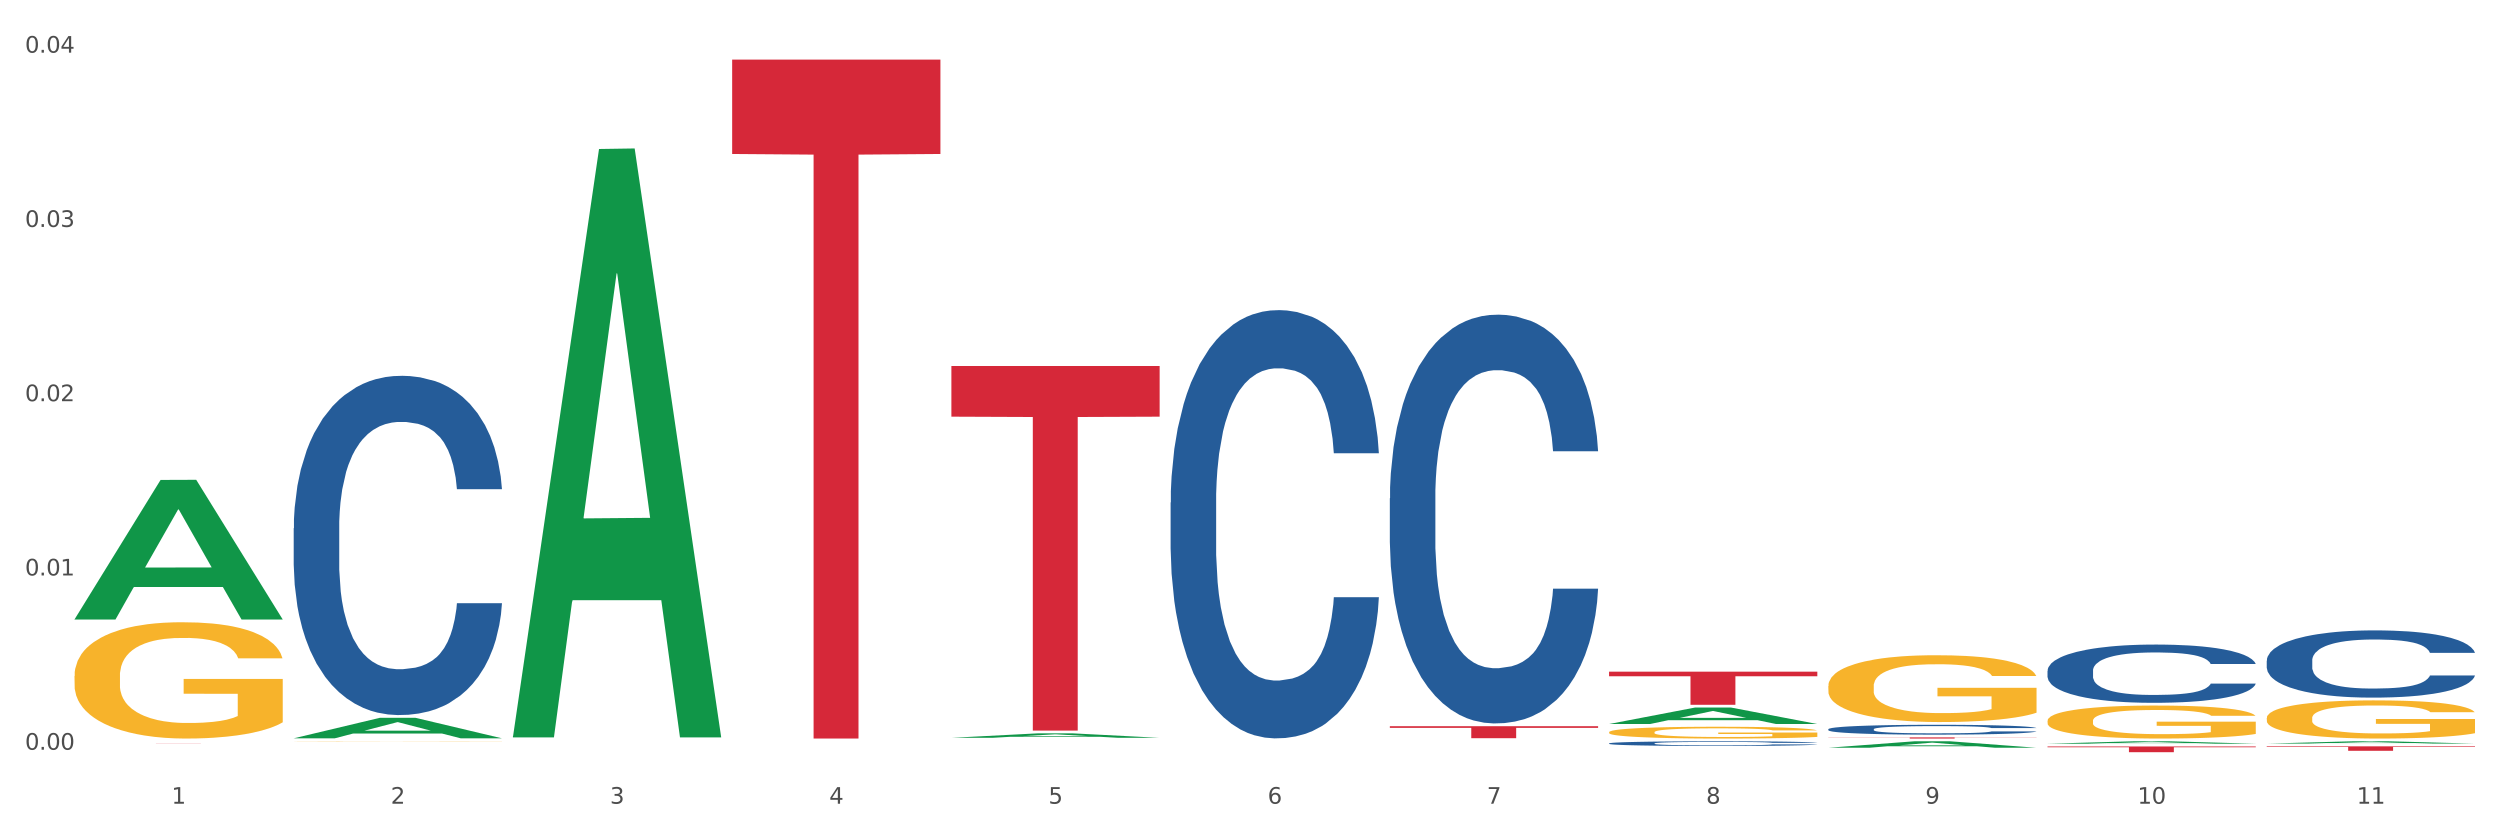 <?xml version="1.0" encoding="utf-8" standalone="no"?>
<!DOCTYPE svg PUBLIC "-//W3C//DTD SVG 1.1//EN"
  "http://www.w3.org/Graphics/SVG/1.1/DTD/svg11.dtd">
<svg xmlns:xlink="http://www.w3.org/1999/xlink" width="1080pt" height="360pt" viewBox="0 0 1080 360" xmlns="http://www.w3.org/2000/svg" version="1.1">
 <rect x="0" y="0" width="1080" height="360" fill="#333333" stroke="none"/>
 <defs>
  <style type="text/css">*{stroke-linejoin: round; stroke-linecap: butt}</style>
 </defs>
 <g id="figure_1">
  <g id="patch_1">
   <path d="M 0 360 
L 1080 360 
L 1080 0 
L 0 0 
z
" style="fill: #ffffff; stroke: #ffffff; stroke-linejoin: miter"/>
  </g>
  <g id="axes_1">
   <g id="matplotlib.axis_1">
    <g id="xtick_1">
     <g id="text_1">
      <!-- 1 -->
      <g style="fill: #4d4d4d" transform="translate(74.106 347.204) scale(0.096 -0.096)">
       <defs>
        <path id="DejaVuSans-31" d="M 794 531 
L 1825 531 
L 1825 4091 
L 703 3866 
L 703 4441 
L 1819 4666 
L 2450 4666 
L 2450 531 
L 3481 531 
L 3481 0 
L 794 0 
L 794 531 
z
" transform="scale(0.016)"/>
       </defs>
       <use xlink:href="#DejaVuSans-31"/>
      </g>
     </g>
    </g>
    <g id="xtick_2">
     <g id="text_2">
      <!-- 2 -->
      <g style="fill: #4d4d4d" transform="translate(168.812 347.204) scale(0.096 -0.096)">
       <defs>
        <path id="DejaVuSans-32" d="M 1228 531 
L 3431 531 
L 3431 0 
L 469 0 
L 469 531 
Q 828 903 1448 1529 
Q 2069 2156 2228 2338 
Q 2531 2678 2651 2914 
Q 2772 3150 2772 3378 
Q 2772 3750 2511 3984 
Q 2250 4219 1831 4219 
Q 1534 4219 1204 4116 
Q 875 4013 500 3803 
L 500 4441 
Q 881 4594 1212 4672 
Q 1544 4750 1819 4750 
Q 2544 4750 2975 4387 
Q 3406 4025 3406 3419 
Q 3406 3131 3298 2873 
Q 3191 2616 2906 2266 
Q 2828 2175 2409 1742 
Q 1991 1309 1228 531 
z
" transform="scale(0.016)"/>
       </defs>
       <use xlink:href="#DejaVuSans-32"/>
      </g>
     </g>
    </g>
    <g id="xtick_3">
     <g id="text_3">
      <!-- 3 -->
      <g style="fill: #4d4d4d" transform="translate(263.517 347.204) scale(0.096 -0.096)">
       <defs>
        <path id="DejaVuSans-33" d="M 2597 2516 
Q 3050 2419 3304 2112 
Q 3559 1806 3559 1356 
Q 3559 666 3084 287 
Q 2609 -91 1734 -91 
Q 1441 -91 1130 -33 
Q 819 25 488 141 
L 488 750 
Q 750 597 1062 519 
Q 1375 441 1716 441 
Q 2309 441 2620 675 
Q 2931 909 2931 1356 
Q 2931 1769 2642 2001 
Q 2353 2234 1838 2234 
L 1294 2234 
L 1294 2753 
L 1863 2753 
Q 2328 2753 2575 2939 
Q 2822 3125 2822 3475 
Q 2822 3834 2567 4026 
Q 2313 4219 1838 4219 
Q 1578 4219 1281 4162 
Q 984 4106 628 3988 
L 628 4550 
Q 988 4650 1302 4700 
Q 1616 4750 1894 4750 
Q 2613 4750 3031 4423 
Q 3450 4097 3450 3541 
Q 3450 3153 3228 2886 
Q 3006 2619 2597 2516 
z
" transform="scale(0.016)"/>
       </defs>
       <use xlink:href="#DejaVuSans-33"/>
      </g>
     </g>
    </g>
    <g id="xtick_4">
     <g id="text_4">
      <!-- 4 -->
      <g style="fill: #4d4d4d" transform="translate(358.223 347.204) scale(0.096 -0.096)">
       <defs>
        <path id="DejaVuSans-34" d="M 2419 4116 
L 825 1625 
L 2419 1625 
L 2419 4116 
z
M 2253 4666 
L 3047 4666 
L 3047 1625 
L 3713 1625 
L 3713 1100 
L 3047 1100 
L 3047 0 
L 2419 0 
L 2419 1100 
L 313 1100 
L 313 1709 
L 2253 4666 
z
" transform="scale(0.016)"/>
       </defs>
       <use xlink:href="#DejaVuSans-34"/>
      </g>
     </g>
    </g>
    <g id="xtick_5">
     <g id="text_5">
      <!-- 5 -->
      <g style="fill: #4d4d4d" transform="translate(452.928 347.204) scale(0.096 -0.096)">
       <defs>
        <path id="DejaVuSans-35" d="M 691 4666 
L 3169 4666 
L 3169 4134 
L 1269 4134 
L 1269 2991 
Q 1406 3038 1543 3061 
Q 1681 3084 1819 3084 
Q 2600 3084 3056 2656 
Q 3513 2228 3513 1497 
Q 3513 744 3044 326 
Q 2575 -91 1722 -91 
Q 1428 -91 1123 -41 
Q 819 9 494 109 
L 494 744 
Q 775 591 1075 516 
Q 1375 441 1709 441 
Q 2250 441 2565 725 
Q 2881 1009 2881 1497 
Q 2881 1984 2565 2268 
Q 2250 2553 1709 2553 
Q 1456 2553 1204 2497 
Q 953 2441 691 2322 
L 691 4666 
z
" transform="scale(0.016)"/>
       </defs>
       <use xlink:href="#DejaVuSans-35"/>
      </g>
     </g>
    </g>
    <g id="xtick_6">
     <g id="text_6">
      <!-- 6 -->
      <g style="fill: #4d4d4d" transform="translate(547.634 347.204) scale(0.096 -0.096)">
       <defs>
        <path id="DejaVuSans-36" d="M 2113 2584 
Q 1688 2584 1439 2293 
Q 1191 2003 1191 1497 
Q 1191 994 1439 701 
Q 1688 409 2113 409 
Q 2538 409 2786 701 
Q 3034 994 3034 1497 
Q 3034 2003 2786 2293 
Q 2538 2584 2113 2584 
z
M 3366 4563 
L 3366 3988 
Q 3128 4100 2886 4159 
Q 2644 4219 2406 4219 
Q 1781 4219 1451 3797 
Q 1122 3375 1075 2522 
Q 1259 2794 1537 2939 
Q 1816 3084 2150 3084 
Q 2853 3084 3261 2657 
Q 3669 2231 3669 1497 
Q 3669 778 3244 343 
Q 2819 -91 2113 -91 
Q 1303 -91 875 529 
Q 447 1150 447 2328 
Q 447 3434 972 4092 
Q 1497 4750 2381 4750 
Q 2619 4750 2861 4703 
Q 3103 4656 3366 4563 
z
" transform="scale(0.016)"/>
       </defs>
       <use xlink:href="#DejaVuSans-36"/>
      </g>
     </g>
    </g>
    <g id="xtick_7">
     <g id="text_7">
      <!-- 7 -->
      <g style="fill: #4d4d4d" transform="translate(642.339 347.204) scale(0.096 -0.096)">
       <defs>
        <path id="DejaVuSans-37" d="M 525 4666 
L 3525 4666 
L 3525 4397 
L 1831 0 
L 1172 0 
L 2766 4134 
L 525 4134 
L 525 4666 
z
" transform="scale(0.016)"/>
       </defs>
       <use xlink:href="#DejaVuSans-37"/>
      </g>
     </g>
    </g>
    <g id="xtick_8">
     <g id="text_8">
      <!-- 8 -->
      <g style="fill: #4d4d4d" transform="translate(737.044 347.204) scale(0.096 -0.096)">
       <defs>
        <path id="DejaVuSans-38" d="M 2034 2216 
Q 1584 2216 1326 1975 
Q 1069 1734 1069 1313 
Q 1069 891 1326 650 
Q 1584 409 2034 409 
Q 2484 409 2743 651 
Q 3003 894 3003 1313 
Q 3003 1734 2745 1975 
Q 2488 2216 2034 2216 
z
M 1403 2484 
Q 997 2584 770 2862 
Q 544 3141 544 3541 
Q 544 4100 942 4425 
Q 1341 4750 2034 4750 
Q 2731 4750 3128 4425 
Q 3525 4100 3525 3541 
Q 3525 3141 3298 2862 
Q 3072 2584 2669 2484 
Q 3125 2378 3379 2068 
Q 3634 1759 3634 1313 
Q 3634 634 3220 271 
Q 2806 -91 2034 -91 
Q 1263 -91 848 271 
Q 434 634 434 1313 
Q 434 1759 690 2068 
Q 947 2378 1403 2484 
z
M 1172 3481 
Q 1172 3119 1398 2916 
Q 1625 2713 2034 2713 
Q 2441 2713 2670 2916 
Q 2900 3119 2900 3481 
Q 2900 3844 2670 4047 
Q 2441 4250 2034 4250 
Q 1625 4250 1398 4047 
Q 1172 3844 1172 3481 
z
" transform="scale(0.016)"/>
       </defs>
       <use xlink:href="#DejaVuSans-38"/>
      </g>
     </g>
    </g>
    <g id="xtick_9">
     <g id="text_9">
      <!-- 9 -->
      <g style="fill: #4d4d4d" transform="translate(831.75 347.204) scale(0.096 -0.096)">
       <defs>
        <path id="DejaVuSans-39" d="M 703 97 
L 703 672 
Q 941 559 1184 500 
Q 1428 441 1663 441 
Q 2288 441 2617 861 
Q 2947 1281 2994 2138 
Q 2813 1869 2534 1725 
Q 2256 1581 1919 1581 
Q 1219 1581 811 2004 
Q 403 2428 403 3163 
Q 403 3881 828 4315 
Q 1253 4750 1959 4750 
Q 2769 4750 3195 4129 
Q 3622 3509 3622 2328 
Q 3622 1225 3098 567 
Q 2575 -91 1691 -91 
Q 1453 -91 1209 -44 
Q 966 3 703 97 
z
M 1959 2075 
Q 2384 2075 2632 2365 
Q 2881 2656 2881 3163 
Q 2881 3666 2632 3958 
Q 2384 4250 1959 4250 
Q 1534 4250 1286 3958 
Q 1038 3666 1038 3163 
Q 1038 2656 1286 2365 
Q 1534 2075 1959 2075 
z
" transform="scale(0.016)"/>
       </defs>
       <use xlink:href="#DejaVuSans-39"/>
      </g>
     </g>
    </g>
    <g id="xtick_10">
     <g id="text_10">
      <!-- 10 -->
      <g style="fill: #4d4d4d" transform="translate(923.401 347.204) scale(0.096 -0.096)">
       <defs>
        <path id="DejaVuSans-30" d="M 2034 4250 
Q 1547 4250 1301 3770 
Q 1056 3291 1056 2328 
Q 1056 1369 1301 889 
Q 1547 409 2034 409 
Q 2525 409 2770 889 
Q 3016 1369 3016 2328 
Q 3016 3291 2770 3770 
Q 2525 4250 2034 4250 
z
M 2034 4750 
Q 2819 4750 3233 4129 
Q 3647 3509 3647 2328 
Q 3647 1150 3233 529 
Q 2819 -91 2034 -91 
Q 1250 -91 836 529 
Q 422 1150 422 2328 
Q 422 3509 836 4129 
Q 1250 4750 2034 4750 
z
" transform="scale(0.016)"/>
       </defs>
       <use xlink:href="#DejaVuSans-31"/>
       <use xlink:href="#DejaVuSans-30" transform="translate(63.623 0)"/>
      </g>
     </g>
    </g>
    <g id="xtick_11">
     <g id="text_11">
      <!-- 11 -->
      <g style="fill: #4d4d4d" transform="translate(1018.107 347.204) scale(0.096 -0.096)">
       <use xlink:href="#DejaVuSans-31"/>
       <use xlink:href="#DejaVuSans-31" transform="translate(63.623 0)"/>
      </g>
     </g>
    </g>
    <g id="xtick_12"/>
    <g id="xtick_13"/>
    <g id="xtick_14"/>
    <g id="xtick_15"/>
    <g id="xtick_16"/>
    <g id="xtick_17"/>
    <g id="xtick_18"/>
    <g id="xtick_19"/>
    <g id="xtick_20"/>
    <g id="xtick_21"/>
   </g>
   <g id="matplotlib.axis_2">
    <g id="ytick_1">
     <g id="text_12">
      <!-- 0.00 -->
      <g style="fill: #4d4d4d" transform="translate(10.8 323.881) scale(0.096 -0.096)">
       <defs>
        <path id="DejaVuSans-2e" d="M 684 794 
L 1344 794 
L 1344 0 
L 684 0 
L 684 794 
z
" transform="scale(0.016)"/>
       </defs>
       <use xlink:href="#DejaVuSans-30"/>
       <use xlink:href="#DejaVuSans-2e" transform="translate(63.623 0)"/>
       <use xlink:href="#DejaVuSans-30" transform="translate(95.41 0)"/>
       <use xlink:href="#DejaVuSans-30" transform="translate(159.033 0)"/>
      </g>
     </g>
    </g>
    <g id="ytick_2">
     <g id="text_13">
      <!-- 0.01 -->
      <g style="fill: #4d4d4d" transform="translate(10.8 248.599) scale(0.096 -0.096)">
       <use xlink:href="#DejaVuSans-30"/>
       <use xlink:href="#DejaVuSans-2e" transform="translate(63.623 0)"/>
       <use xlink:href="#DejaVuSans-30" transform="translate(95.41 0)"/>
       <use xlink:href="#DejaVuSans-31" transform="translate(159.033 0)"/>
      </g>
     </g>
    </g>
    <g id="ytick_3">
     <g id="text_14">
      <!-- 0.02 -->
      <g style="fill: #4d4d4d" transform="translate(10.8 173.318) scale(0.096 -0.096)">
       <use xlink:href="#DejaVuSans-30"/>
       <use xlink:href="#DejaVuSans-2e" transform="translate(63.623 0)"/>
       <use xlink:href="#DejaVuSans-30" transform="translate(95.41 0)"/>
       <use xlink:href="#DejaVuSans-32" transform="translate(159.033 0)"/>
      </g>
     </g>
    </g>
    <g id="ytick_4">
     <g id="text_15">
      <!-- 0.03 -->
      <g style="fill: #4d4d4d" transform="translate(10.8 98.036) scale(0.096 -0.096)">
       <use xlink:href="#DejaVuSans-30"/>
       <use xlink:href="#DejaVuSans-2e" transform="translate(63.623 0)"/>
       <use xlink:href="#DejaVuSans-30" transform="translate(95.41 0)"/>
       <use xlink:href="#DejaVuSans-33" transform="translate(159.033 0)"/>
      </g>
     </g>
    </g>
    <g id="ytick_5">
     <g id="text_16">
      <!-- 0.04 -->
      <g style="fill: #4d4d4d" transform="translate(10.8 22.755) scale(0.096 -0.096)">
       <use xlink:href="#DejaVuSans-30"/>
       <use xlink:href="#DejaVuSans-2e" transform="translate(63.623 0)"/>
       <use xlink:href="#DejaVuSans-30" transform="translate(95.41 0)"/>
       <use xlink:href="#DejaVuSans-34" transform="translate(159.033 0)"/>
      </g>
     </g>
    </g>
    <g id="ytick_6"/>
    <g id="ytick_7"/>
    <g id="ytick_8"/>
    <g id="ytick_9"/>
   </g>
   <g id="PolyCollection_1">
    <path d="M 32.175 267.514 
L 32.268 267.458 
L 69.369 207.331 
L 84.766 207.274 
L 122.145 267.628 
L 104.337 267.628 
L 96.267 253.574 
L 57.96 253.574 
L 57.682 253.8 
L 49.891 267.628 
L 32.175 267.628 
L 32.175 267.514 
L 62.783 245.186 
L 91.444 245.13 
L 77.253 220.138 
L 77.067 220.025 
L 76.882 220.195 
L 62.691 245.13 
L 62.783 245.186 
L 32.175 267.514 
z
" clip-path="url(#p99911e8764)" style="fill: #109648"/>
    <path d="M 505.702 217.098 
L 505.809 216.929 
L 505.809 212.198 
L 506.128 205.777 
L 507.298 193.95 
L 508.786 184.995 
L 511.339 174.519 
L 512.721 170.126 
L 514.529 165.226 
L 518.251 157.285 
L 522.505 150.526 
L 525.483 146.809 
L 527.716 144.444 
L 532.715 140.22 
L 535.586 138.361 
L 538.564 136.84 
L 541.116 135.827 
L 545.37 134.644 
L 548.773 134.137 
L 552.708 133.968 
L 556.005 134.137 
L 560.365 134.813 
L 566.746 136.84 
L 569.192 138.023 
L 572.489 140.051 
L 575.892 142.754 
L 578.657 145.457 
L 581.847 149.344 
L 585.144 154.413 
L 588.335 160.833 
L 590.568 166.747 
L 592.376 172.999 
L 593.971 180.602 
L 595.141 188.881 
L 595.673 195.809 
L 576.211 195.809 
L 575.679 189.557 
L 574.616 182.798 
L 573.552 178.236 
L 572.382 174.519 
L 570.575 170.295 
L 568.979 167.592 
L 566.321 164.381 
L 563.875 162.354 
L 561.854 161.171 
L 559.408 160.157 
L 554.197 159.143 
L 550.475 159.143 
L 548.135 159.481 
L 545.264 160.326 
L 542.818 161.509 
L 539.946 163.537 
L 537.713 165.733 
L 535.48 168.605 
L 534.204 170.633 
L 532.289 174.35 
L 531.013 177.392 
L 529.312 182.629 
L 528.354 186.347 
L 526.653 195.978 
L 525.908 203.074 
L 525.589 207.974 
L 525.377 213.381 
L 525.377 239.739 
L 526.015 251.567 
L 526.547 256.635 
L 527.397 262.38 
L 528.993 269.815 
L 531.332 277.08 
L 533.778 282.318 
L 535.799 285.528 
L 537.713 287.894 
L 539.627 289.752 
L 541.967 291.442 
L 543.881 292.456 
L 546.753 293.47 
L 550.156 293.976 
L 552.814 293.976 
L 558.238 293.132 
L 560.684 292.287 
L 563.024 291.104 
L 565.576 289.245 
L 567.597 287.218 
L 568.767 285.697 
L 570.681 282.487 
L 572.17 279.108 
L 573.446 275.221 
L 574.297 271.842 
L 575.254 266.773 
L 575.998 261.029 
L 576.211 257.987 
L 595.673 257.987 
L 595.247 264.07 
L 594.503 269.984 
L 593.014 277.925 
L 591.844 282.487 
L 590.036 288.063 
L 588.122 292.794 
L 585.463 298.032 
L 583.017 301.918 
L 580.465 305.297 
L 577.7 308.338 
L 572.701 312.562 
L 570.894 313.745 
L 567.065 315.773 
L 564.087 316.955 
L 559.727 318.138 
L 555.26 318.814 
L 550.581 318.983 
L 546.434 318.645 
L 541.861 317.631 
L 538.989 316.618 
L 535.799 315.097 
L 532.077 312.731 
L 528.567 309.859 
L 525.27 306.48 
L 522.186 302.594 
L 519.315 298.2 
L 515.593 290.935 
L 512.828 283.839 
L 510.807 277.249 
L 509.425 271.673 
L 508.042 264.577 
L 507.298 259.677 
L 506.128 247.849 
L 505.702 236.867 
L 505.702 217.098 
z
" clip-path="url(#p99911e8764)" style="fill: #255c99"/>
    <path d="M 600.408 215.279 
L 600.514 215.118 
L 600.514 210.602 
L 600.833 204.474 
L 602.003 193.184 
L 603.492 184.637 
L 606.044 174.638 
L 607.427 170.444 
L 609.235 165.767 
L 612.957 158.187 
L 617.211 151.736 
L 620.189 148.188 
L 622.422 145.93 
L 627.42 141.898 
L 630.292 140.124 
L 633.269 138.673 
L 635.822 137.705 
L 640.076 136.576 
L 643.479 136.092 
L 647.414 135.931 
L 650.71 136.092 
L 655.071 136.738 
L 661.451 138.673 
L 663.897 139.802 
L 667.194 141.737 
L 670.597 144.318 
L 673.362 146.898 
L 676.553 150.607 
L 679.85 155.446 
L 683.04 161.574 
L 685.273 167.219 
L 687.081 173.186 
L 688.677 180.444 
L 689.846 188.346 
L 690.378 194.958 
L 670.916 194.958 
L 670.385 188.991 
L 669.321 182.54 
L 668.258 178.186 
L 667.088 174.638 
L 665.28 170.606 
L 663.685 168.025 
L 661.026 164.961 
L 658.58 163.026 
L 656.559 161.897 
L 654.113 160.929 
L 648.902 159.961 
L 645.18 159.961 
L 642.841 160.284 
L 639.969 161.09 
L 637.523 162.219 
L 634.652 164.155 
L 632.419 166.251 
L 630.185 168.993 
L 628.909 170.928 
L 626.995 174.476 
L 625.719 177.379 
L 624.017 182.379 
L 623.06 185.927 
L 621.358 195.12 
L 620.614 201.893 
L 620.295 206.57 
L 620.082 211.731 
L 620.082 236.89 
L 620.72 248.18 
L 621.252 253.018 
L 622.103 258.501 
L 623.698 265.598 
L 626.038 272.532 
L 628.484 277.532 
L 630.504 280.596 
L 632.419 282.854 
L 634.333 284.628 
L 636.672 286.241 
L 638.587 287.209 
L 641.458 288.176 
L 644.861 288.66 
L 647.52 288.66 
L 652.944 287.854 
L 655.39 287.047 
L 657.729 285.918 
L 660.282 284.144 
L 662.302 282.209 
L 663.472 280.758 
L 665.386 277.693 
L 666.875 274.468 
L 668.151 270.758 
L 669.002 267.533 
L 669.959 262.695 
L 670.704 257.211 
L 670.916 254.308 
L 690.378 254.308 
L 689.953 260.114 
L 689.208 265.759 
L 687.719 273.339 
L 686.55 277.693 
L 684.742 283.015 
L 682.827 287.531 
L 680.169 292.531 
L 677.723 296.24 
L 675.17 299.466 
L 672.405 302.369 
L 667.407 306.401 
L 665.599 307.53 
L 661.771 309.465 
L 658.793 310.594 
L 654.433 311.723 
L 649.966 312.368 
L 645.287 312.529 
L 641.139 312.207 
L 636.566 311.239 
L 633.695 310.271 
L 630.504 308.82 
L 626.782 306.562 
L 623.273 303.82 
L 619.976 300.595 
L 616.892 296.885 
L 614.02 292.692 
L 610.298 285.757 
L 607.533 278.984 
L 605.513 272.694 
L 604.13 267.372 
L 602.748 260.598 
L 602.003 255.921 
L 600.833 244.632 
L 600.408 234.149 
L 600.408 215.279 
z
" clip-path="url(#p99911e8764)" style="fill: #255c99"/>
    <path d="M 695.113 321.142 
L 695.22 321.14 
L 695.22 321.089 
L 695.539 321.019 
L 696.709 320.889 
L 698.197 320.791 
L 700.75 320.677 
L 702.132 320.629 
L 703.94 320.575 
L 707.662 320.488 
L 711.916 320.414 
L 714.894 320.374 
L 717.127 320.348 
L 722.126 320.302 
L 724.997 320.281 
L 727.975 320.265 
L 730.527 320.254 
L 734.781 320.241 
L 738.184 320.235 
L 742.119 320.233 
L 745.416 320.235 
L 749.776 320.243 
L 756.157 320.265 
L 758.603 320.278 
L 761.9 320.3 
L 765.303 320.329 
L 768.068 320.359 
L 771.258 320.401 
L 774.555 320.457 
L 777.746 320.527 
L 779.979 320.592 
L 781.787 320.66 
L 783.382 320.743 
L 784.552 320.834 
L 785.084 320.91 
L 765.622 320.91 
L 765.09 320.841 
L 764.027 320.767 
L 762.963 320.717 
L 761.793 320.677 
L 759.985 320.631 
L 758.39 320.601 
L 755.732 320.566 
L 753.286 320.544 
L 751.265 320.531 
L 748.819 320.52 
L 743.608 320.509 
L 739.886 320.509 
L 737.546 320.512 
L 734.675 320.522 
L 732.229 320.534 
L 729.357 320.557 
L 727.124 320.581 
L 724.891 320.612 
L 723.615 320.634 
L 721.7 320.675 
L 720.424 320.708 
L 718.723 320.765 
L 717.765 320.806 
L 716.064 320.911 
L 715.319 320.989 
L 715 321.043 
L 714.788 321.102 
L 714.788 321.39 
L 715.426 321.519 
L 715.958 321.575 
L 716.808 321.637 
L 718.404 321.719 
L 720.743 321.798 
L 723.189 321.855 
L 725.21 321.891 
L 727.124 321.916 
L 729.038 321.937 
L 731.378 321.955 
L 733.292 321.966 
L 736.164 321.977 
L 739.567 321.983 
L 742.225 321.983 
L 747.649 321.974 
L 750.095 321.964 
L 752.435 321.952 
L 754.987 321.931 
L 757.008 321.909 
L 758.178 321.892 
L 760.092 321.857 
L 761.581 321.82 
L 762.857 321.778 
L 763.708 321.741 
L 764.665 321.686 
L 765.409 321.623 
L 765.622 321.589 
L 785.084 321.589 
L 784.658 321.656 
L 783.914 321.721 
L 782.425 321.807 
L 781.255 321.857 
L 779.447 321.918 
L 777.533 321.97 
L 774.874 322.027 
L 772.428 322.07 
L 769.876 322.107 
L 767.111 322.14 
L 762.112 322.186 
L 760.305 322.199 
L 756.476 322.221 
L 753.498 322.234 
L 749.138 322.247 
L 744.671 322.255 
L 739.992 322.256 
L 735.845 322.253 
L 731.272 322.242 
L 728.4 322.231 
L 725.21 322.214 
L 721.488 322.188 
L 717.978 322.157 
L 714.681 322.12 
L 711.597 322.077 
L 708.726 322.029 
L 705.004 321.95 
L 702.239 321.872 
L 700.218 321.8 
L 698.836 321.739 
L 697.453 321.661 
L 696.709 321.608 
L 695.539 321.479 
L 695.113 321.358 
L 695.113 321.142 
z
" clip-path="url(#p99911e8764)" style="fill: #255c99"/>
    <path d="M 789.819 315.021 
L 789.925 315.017 
L 789.925 314.908 
L 790.244 314.76 
L 791.414 314.487 
L 792.903 314.281 
L 795.455 314.039 
L 796.838 313.938 
L 798.646 313.825 
L 802.368 313.642 
L 806.622 313.486 
L 809.6 313.4 
L 811.833 313.346 
L 816.831 313.248 
L 819.703 313.205 
L 822.68 313.17 
L 825.233 313.147 
L 829.487 313.12 
L 832.89 313.108 
L 836.825 313.104 
L 840.121 313.108 
L 844.482 313.124 
L 850.862 313.17 
L 853.308 313.198 
L 856.605 313.244 
L 860.008 313.307 
L 862.773 313.369 
L 865.964 313.459 
L 869.261 313.576 
L 872.451 313.724 
L 874.684 313.86 
L 876.492 314.004 
L 878.087 314.179 
L 879.257 314.37 
L 879.789 314.53 
L 860.327 314.53 
L 859.796 314.386 
L 858.732 314.23 
L 857.669 314.125 
L 856.499 314.039 
L 854.691 313.942 
L 853.096 313.879 
L 850.437 313.805 
L 847.991 313.759 
L 845.97 313.731 
L 843.524 313.708 
L 838.313 313.685 
L 834.591 313.685 
L 832.252 313.692 
L 829.38 313.712 
L 826.934 313.739 
L 824.063 313.786 
L 821.83 313.837 
L 819.596 313.903 
L 818.32 313.95 
L 816.406 314.035 
L 815.13 314.105 
L 813.428 314.226 
L 812.471 314.312 
L 810.769 314.534 
L 810.025 314.698 
L 809.706 314.81 
L 809.493 314.935 
L 809.493 315.543 
L 810.131 315.816 
L 810.663 315.932 
L 811.514 316.065 
L 813.109 316.236 
L 815.449 316.404 
L 817.895 316.525 
L 819.915 316.599 
L 821.83 316.653 
L 823.744 316.696 
L 826.083 316.735 
L 827.998 316.758 
L 830.869 316.782 
L 834.272 316.793 
L 836.931 316.793 
L 842.355 316.774 
L 844.801 316.754 
L 847.14 316.727 
L 849.693 316.684 
L 851.713 316.638 
L 852.883 316.603 
L 854.797 316.529 
L 856.286 316.451 
L 857.562 316.361 
L 858.413 316.283 
L 859.37 316.166 
L 860.115 316.034 
L 860.327 315.964 
L 879.789 315.964 
L 879.364 316.104 
L 878.619 316.24 
L 877.13 316.423 
L 875.961 316.529 
L 874.153 316.657 
L 872.238 316.766 
L 869.58 316.887 
L 867.134 316.977 
L 864.581 317.054 
L 861.816 317.125 
L 856.818 317.222 
L 855.01 317.249 
L 851.181 317.296 
L 848.204 317.323 
L 843.843 317.351 
L 839.377 317.366 
L 834.698 317.37 
L 830.55 317.362 
L 825.977 317.339 
L 823.106 317.315 
L 819.915 317.28 
L 816.193 317.226 
L 812.684 317.16 
L 809.387 317.082 
L 806.303 316.992 
L 803.431 316.891 
L 799.709 316.723 
L 796.944 316.56 
L 794.924 316.408 
L 793.541 316.279 
L 792.158 316.116 
L 791.414 316.003 
L 790.244 315.73 
L 789.819 315.477 
L 789.819 315.021 
z
" clip-path="url(#p99911e8764)" style="fill: #255c99"/>
    <path d="M 884.524 289.758 
L 884.631 289.735 
L 884.631 289.091 
L 884.95 288.218 
L 886.12 286.609 
L 887.608 285.39 
L 890.161 283.965 
L 891.543 283.368 
L 893.351 282.701 
L 897.073 281.621 
L 901.327 280.701 
L 904.305 280.195 
L 906.538 279.874 
L 911.537 279.299 
L 914.408 279.046 
L 917.386 278.839 
L 919.938 278.701 
L 924.192 278.54 
L 927.595 278.471 
L 931.53 278.448 
L 934.827 278.471 
L 939.187 278.563 
L 945.568 278.839 
L 948.014 279 
L 951.311 279.276 
L 954.714 279.644 
L 957.479 280.012 
L 960.669 280.54 
L 963.966 281.23 
L 967.157 282.103 
L 969.39 282.908 
L 971.198 283.758 
L 972.793 284.793 
L 973.963 285.919 
L 974.495 286.861 
L 955.033 286.861 
L 954.501 286.011 
L 953.438 285.092 
L 952.374 284.471 
L 951.204 283.965 
L 949.396 283.391 
L 947.801 283.023 
L 945.143 282.586 
L 942.697 282.31 
L 940.676 282.149 
L 938.23 282.011 
L 933.019 281.873 
L 929.297 281.873 
L 926.957 281.919 
L 924.086 282.034 
L 921.64 282.195 
L 918.768 282.471 
L 916.535 282.77 
L 914.302 283.161 
L 913.026 283.436 
L 911.111 283.942 
L 909.835 284.356 
L 908.134 285.069 
L 907.176 285.574 
L 905.475 286.884 
L 904.73 287.85 
L 904.411 288.516 
L 904.199 289.252 
L 904.199 292.838 
L 904.837 294.447 
L 905.368 295.137 
L 906.219 295.918 
L 907.814 296.93 
L 910.154 297.918 
L 912.6 298.631 
L 914.621 299.067 
L 916.535 299.389 
L 918.449 299.642 
L 920.789 299.872 
L 922.703 300.01 
L 925.575 300.148 
L 928.978 300.217 
L 931.636 300.217 
L 937.06 300.102 
L 939.506 299.987 
L 941.846 299.826 
L 944.398 299.573 
L 946.419 299.297 
L 947.589 299.09 
L 949.503 298.654 
L 950.992 298.194 
L 952.268 297.665 
L 953.119 297.205 
L 954.076 296.516 
L 954.82 295.734 
L 955.033 295.32 
L 974.495 295.32 
L 974.069 296.148 
L 973.325 296.953 
L 971.836 298.033 
L 970.666 298.654 
L 968.858 299.412 
L 966.944 300.056 
L 964.285 300.768 
L 961.839 301.297 
L 959.287 301.757 
L 956.522 302.17 
L 951.523 302.745 
L 949.715 302.906 
L 945.887 303.182 
L 942.909 303.343 
L 938.549 303.504 
L 934.082 303.596 
L 929.403 303.619 
L 925.256 303.573 
L 920.683 303.435 
L 917.811 303.297 
L 914.621 303.09 
L 910.899 302.768 
L 907.389 302.377 
L 904.092 301.918 
L 901.008 301.389 
L 898.137 300.791 
L 894.415 299.803 
L 891.65 298.837 
L 889.629 297.941 
L 888.246 297.182 
L 886.864 296.217 
L 886.12 295.55 
L 884.95 293.941 
L 884.524 292.447 
L 884.524 289.758 
z
" clip-path="url(#p99911e8764)" style="fill: #255c99"/>
    <path d="M 979.23 285.378 
L 979.336 285.351 
L 979.336 284.608 
L 979.655 283.6 
L 980.825 281.743 
L 982.314 280.337 
L 984.866 278.692 
L 986.249 278.002 
L 988.057 277.232 
L 991.779 275.985 
L 996.033 274.924 
L 999.01 274.34 
L 1001.244 273.969 
L 1006.242 273.306 
L 1009.114 273.014 
L 1012.091 272.775 
L 1014.644 272.616 
L 1018.898 272.43 
L 1022.301 272.35 
L 1026.236 272.324 
L 1029.532 272.35 
L 1033.893 272.457 
L 1040.273 272.775 
L 1042.719 272.961 
L 1046.016 273.279 
L 1049.419 273.704 
L 1052.184 274.128 
L 1055.375 274.738 
L 1058.672 275.534 
L 1061.862 276.543 
L 1064.095 277.471 
L 1065.903 278.453 
L 1067.498 279.647 
L 1068.668 280.947 
L 1069.2 282.035 
L 1049.738 282.035 
L 1049.207 281.053 
L 1048.143 279.992 
L 1047.08 279.275 
L 1045.91 278.692 
L 1044.102 278.028 
L 1042.507 277.604 
L 1039.848 277.1 
L 1037.402 276.781 
L 1035.381 276.596 
L 1032.935 276.436 
L 1027.724 276.277 
L 1024.002 276.277 
L 1021.663 276.33 
L 1018.791 276.463 
L 1016.345 276.649 
L 1013.474 276.967 
L 1011.24 277.312 
L 1009.007 277.763 
L 1007.731 278.081 
L 1005.817 278.665 
L 1004.541 279.143 
L 1002.839 279.965 
L 1001.882 280.549 
L 1000.18 282.061 
L 999.436 283.176 
L 999.117 283.945 
L 998.904 284.794 
L 998.904 288.933 
L 999.542 290.79 
L 1000.074 291.586 
L 1000.925 292.488 
L 1002.52 293.656 
L 1004.86 294.797 
L 1007.306 295.619 
L 1009.326 296.123 
L 1011.24 296.495 
L 1013.155 296.787 
L 1015.494 297.052 
L 1017.409 297.211 
L 1020.28 297.37 
L 1023.683 297.45 
L 1026.342 297.45 
L 1031.766 297.317 
L 1034.212 297.185 
L 1036.551 296.999 
L 1039.104 296.707 
L 1041.124 296.389 
L 1042.294 296.15 
L 1044.208 295.646 
L 1045.697 295.115 
L 1046.973 294.505 
L 1047.824 293.974 
L 1048.781 293.178 
L 1049.526 292.276 
L 1049.738 291.799 
L 1069.2 291.799 
L 1068.775 292.754 
L 1068.03 293.682 
L 1066.541 294.929 
L 1065.371 295.646 
L 1063.564 296.521 
L 1061.649 297.264 
L 1058.991 298.087 
L 1056.545 298.697 
L 1053.992 299.228 
L 1051.227 299.705 
L 1046.229 300.369 
L 1044.421 300.554 
L 1040.592 300.873 
L 1037.615 301.058 
L 1033.254 301.244 
L 1028.788 301.35 
L 1024.109 301.377 
L 1019.961 301.324 
L 1015.388 301.165 
L 1012.517 301.005 
L 1009.326 300.767 
L 1005.604 300.395 
L 1002.095 299.944 
L 998.798 299.413 
L 995.714 298.803 
L 992.842 298.113 
L 989.12 296.972 
L 986.355 295.858 
L 984.334 294.823 
L 982.952 293.948 
L 981.569 292.833 
L 980.825 292.064 
L 979.655 290.207 
L 979.23 288.482 
L 979.23 285.378 
z
" clip-path="url(#p99911e8764)" style="fill: #255c99"/>
    <path d="M 316.291 25.759 
L 406.262 25.759 
L 406.262 66.518 
L 370.871 66.793 
L 370.871 319.055 
L 351.469 319.055 
L 351.469 66.793 
L 316.291 66.518 
L 316.291 26.035 
L 316.291 25.759 
z
" clip-path="url(#p99911e8764)" style="fill: #d62839"/>
    <path d="M 410.997 158.109 
L 500.967 158.109 
L 500.967 180 
L 465.576 180.147 
L 465.576 315.633 
L 446.175 315.633 
L 446.175 180.147 
L 410.997 180 
L 410.997 158.257 
L 410.997 158.109 
z
" clip-path="url(#p99911e8764)" style="fill: #d62839"/>
    <path d="M 600.408 313.707 
L 690.378 313.707 
L 690.378 314.428 
L 654.987 314.433 
L 654.987 318.894 
L 635.586 318.894 
L 635.586 314.433 
L 600.408 314.428 
L 600.408 313.712 
L 600.408 313.707 
z
" clip-path="url(#p99911e8764)" style="fill: #d62839"/>
    <path d="M 695.113 290.159 
L 785.084 290.159 
L 785.084 292.147 
L 749.692 292.16 
L 749.692 304.463 
L 730.291 304.463 
L 730.291 292.16 
L 695.113 292.147 
L 695.113 290.172 
L 695.113 290.159 
z
" clip-path="url(#p99911e8764)" style="fill: #d62839"/>
    <path d="M 789.819 318.548 
L 879.789 318.548 
L 879.789 318.618 
L 844.398 318.619 
L 844.398 319.055 
L 824.997 319.055 
L 824.997 318.619 
L 789.819 318.618 
L 789.819 318.548 
L 789.819 318.548 
z
" clip-path="url(#p99911e8764)" style="fill: #d62839"/>
    <path d="M 884.524 322.46 
L 974.495 322.46 
L 974.495 322.806 
L 939.103 322.808 
L 939.103 324.95 
L 919.702 324.95 
L 919.702 322.808 
L 884.524 322.806 
L 884.524 322.462 
L 884.524 322.46 
z
" clip-path="url(#p99911e8764)" style="fill: #d62839"/>
    <path d="M 979.23 322.419 
L 1069.2 322.419 
L 1069.2 322.685 
L 1033.809 322.687 
L 1033.809 324.332 
L 1014.408 324.332 
L 1014.408 322.687 
L 979.23 322.685 
L 979.23 322.421 
L 979.23 322.419 
z
" clip-path="url(#p99911e8764)" style="fill: #d62839"/>
    <path d="M 126.88 228.201 
L 126.987 228.067 
L 126.987 224.319 
L 127.306 219.233 
L 128.476 209.863 
L 129.965 202.769 
L 132.517 194.471 
L 133.899 190.991 
L 135.707 187.109 
L 139.43 180.818 
L 143.683 175.464 
L 146.661 172.519 
L 148.894 170.646 
L 153.893 167.299 
L 156.764 165.827 
L 159.742 164.622 
L 162.294 163.819 
L 166.548 162.882 
L 169.951 162.481 
L 173.886 162.347 
L 177.183 162.481 
L 181.543 163.016 
L 187.924 164.622 
L 190.37 165.559 
L 193.667 167.165 
L 197.07 169.307 
L 199.835 171.449 
L 203.025 174.527 
L 206.322 178.543 
L 209.513 183.629 
L 211.746 188.314 
L 213.554 193.266 
L 215.149 199.289 
L 216.319 205.848 
L 216.851 211.336 
L 197.389 211.336 
L 196.857 206.383 
L 195.794 201.029 
L 194.73 197.415 
L 193.561 194.471 
L 191.753 191.124 
L 190.157 188.983 
L 187.499 186.44 
L 185.053 184.834 
L 183.032 183.897 
L 180.586 183.093 
L 175.375 182.29 
L 171.653 182.29 
L 169.313 182.558 
L 166.442 183.227 
L 163.996 184.164 
L 161.124 185.77 
L 158.891 187.511 
L 156.658 189.786 
L 155.382 191.392 
L 153.467 194.337 
L 152.191 196.746 
L 150.49 200.895 
L 149.533 203.84 
L 147.831 211.469 
L 147.087 217.091 
L 146.768 220.973 
L 146.555 225.256 
L 146.555 246.136 
L 147.193 255.506 
L 147.725 259.521 
L 148.575 264.072 
L 150.171 269.962 
L 152.51 275.717 
L 154.956 279.866 
L 156.977 282.409 
L 158.891 284.283 
L 160.805 285.756 
L 163.145 287.094 
L 165.059 287.897 
L 167.931 288.7 
L 171.334 289.102 
L 173.993 289.102 
L 179.416 288.433 
L 181.862 287.763 
L 184.202 286.827 
L 186.754 285.354 
L 188.775 283.748 
L 189.945 282.543 
L 191.859 280 
L 193.348 277.323 
L 194.624 274.245 
L 195.475 271.568 
L 196.432 267.552 
L 197.176 263.001 
L 197.389 260.592 
L 216.851 260.592 
L 216.425 265.411 
L 215.681 270.095 
L 214.192 276.386 
L 213.022 280 
L 211.214 284.417 
L 209.3 288.165 
L 206.641 292.314 
L 204.195 295.393 
L 201.643 298.07 
L 198.878 300.479 
L 193.88 303.825 
L 192.072 304.762 
L 188.243 306.368 
L 185.265 307.305 
L 180.905 308.242 
L 176.439 308.778 
L 171.759 308.912 
L 167.612 308.644 
L 163.039 307.841 
L 160.167 307.038 
L 156.977 305.833 
L 153.255 303.959 
L 149.745 301.684 
L 146.448 299.007 
L 143.364 295.928 
L 140.493 292.448 
L 136.771 286.693 
L 134.006 281.071 
L 131.985 275.851 
L 130.603 271.434 
L 129.22 265.812 
L 128.476 261.931 
L 127.306 252.561 
L 126.88 243.861 
L 126.88 228.201 
z
" clip-path="url(#p99911e8764)" style="fill: #255c99"/>
    <path d="M 32.175 321.252 
L 122.145 321.252 
L 122.145 321.263 
L 86.754 321.263 
L 86.754 321.333 
L 67.353 321.333 
L 67.353 321.263 
L 32.175 321.263 
L 32.175 321.252 
L 32.175 321.252 
z
" clip-path="url(#p99911e8764)" style="fill: #d62839"/>
    <path d="M 126.88 320.285 
L 126.987 320.285 
L 126.987 320.281 
L 127.199 320.278 
L 128.261 320.27 
L 129.855 320.264 
L 131.023 320.261 
L 132.192 320.258 
L 133.572 320.255 
L 135.272 320.252 
L 138.352 320.248 
L 140.264 320.246 
L 142.601 320.244 
L 146.85 320.24 
L 149.931 320.239 
L 153.117 320.237 
L 158.322 320.235 
L 161.721 320.234 
L 165.333 320.234 
L 169.688 320.233 
L 172.981 320.233 
L 180.204 320.234 
L 186.365 320.235 
L 189.339 320.235 
L 193.163 320.237 
L 195.181 320.237 
L 198.474 320.239 
L 201.873 320.241 
L 204.21 320.243 
L 207.716 320.246 
L 210.371 320.25 
L 212.814 320.254 
L 214.089 320.257 
L 215.045 320.26 
L 215.895 320.263 
L 216.744 320.268 
L 197.624 320.268 
L 196.881 320.265 
L 195.712 320.261 
L 194.013 320.258 
L 192.526 320.256 
L 189.976 320.253 
L 187.64 320.252 
L 185.196 320.25 
L 182.222 320.249 
L 179.885 320.249 
L 176.592 320.248 
L 170.113 320.249 
L 165.758 320.249 
L 162.784 320.25 
L 160.872 320.251 
L 159.172 320.252 
L 157.26 320.254 
L 155.029 320.256 
L 153.436 320.258 
L 151.843 320.26 
L 150.568 320.263 
L 149.4 320.266 
L 148.444 320.269 
L 147.7 320.272 
L 147.063 320.276 
L 146.532 320.282 
L 146.532 320.296 
L 146.744 320.299 
L 147.275 320.304 
L 147.912 320.307 
L 148.975 320.31 
L 149.931 320.313 
L 151.736 320.317 
L 153.755 320.32 
L 155.348 320.322 
L 156.941 320.323 
L 159.703 320.326 
L 162.784 320.327 
L 165.439 320.329 
L 169.051 320.33 
L 171.494 320.33 
L 173.618 320.33 
L 178.823 320.33 
L 182.541 320.33 
L 186.684 320.329 
L 189.87 320.328 
L 192.526 320.327 
L 195.5 320.325 
L 197.412 320.324 
L 197.412 320.302 
L 174.043 320.302 
L 174.043 320.288 
L 216.851 320.288 
L 216.851 320.33 
L 215.045 320.332 
L 213.027 320.334 
L 210.902 320.335 
L 207.716 320.338 
L 203.892 320.34 
L 200.492 320.341 
L 196.881 320.342 
L 192.632 320.343 
L 187.108 320.344 
L 183.709 320.345 
L 179.46 320.345 
L 174.468 320.345 
L 170.113 320.345 
L 165.864 320.345 
L 161.403 320.344 
L 157.048 320.342 
L 153.755 320.341 
L 150.462 320.339 
L 146.956 320.337 
L 144.195 320.335 
L 142.07 320.333 
L 139.733 320.331 
L 137.184 320.328 
L 135.272 320.325 
L 133.572 320.322 
L 131.767 320.319 
L 130.492 320.315 
L 129.217 320.311 
L 128.474 320.308 
L 127.624 320.304 
L 126.987 320.297 
L 126.88 320.285 
z
" clip-path="url(#p99911e8764)" style="fill: #f7b32b"/>
    <path d="M 126.88 318.944 
L 126.973 318.935 
L 164.074 310.098 
L 179.471 310.09 
L 216.851 318.96 
L 199.042 318.96 
L 190.973 316.895 
L 152.666 316.895 
L 152.387 316.928 
L 144.596 318.96 
L 126.88 318.96 
L 126.88 318.944 
L 157.489 315.662 
L 186.15 315.654 
L 171.958 311.98 
L 171.773 311.964 
L 171.587 311.989 
L 157.396 315.654 
L 157.489 315.662 
L 126.88 318.944 
z
" clip-path="url(#p99911e8764)" style="fill: #109648"/>
    <path d="M 221.586 318.065 
L 221.679 317.826 
L 258.78 64.367 
L 274.177 64.128 
L 311.556 318.543 
L 293.748 318.543 
L 285.678 259.299 
L 247.371 259.299 
L 247.093 260.254 
L 239.302 318.543 
L 221.586 318.543 
L 221.586 318.065 
L 252.194 223.943 
L 280.855 223.704 
L 266.664 118.355 
L 266.478 117.877 
L 266.293 118.594 
L 252.102 223.704 
L 252.194 223.943 
L 221.586 318.065 
z
" clip-path="url(#p99911e8764)" style="fill: #109648"/>
    <path d="M 32.175 292.026 
L 32.281 291.98 
L 32.281 290.328 
L 32.494 288.906 
L 33.556 285.464 
L 35.149 282.619 
L 36.318 281.104 
L 37.486 279.865 
L 38.867 278.626 
L 40.567 277.341 
L 43.647 275.46 
L 45.559 274.496 
L 47.896 273.486 
L 52.145 272.018 
L 55.225 271.192 
L 58.412 270.503 
L 63.617 269.677 
L 67.016 269.31 
L 70.627 269.035 
L 74.983 268.851 
L 78.275 268.806 
L 85.499 268.943 
L 91.659 269.356 
L 94.634 269.677 
L 98.458 270.228 
L 100.476 270.595 
L 103.769 271.33 
L 107.168 272.293 
L 109.505 273.119 
L 113.01 274.68 
L 115.666 276.24 
L 118.109 278.167 
L 119.383 279.498 
L 120.339 280.737 
L 121.189 282.16 
L 122.039 284.408 
L 102.919 284.408 
L 102.175 282.802 
L 101.007 281.288 
L 99.307 279.819 
L 97.82 278.901 
L 95.271 277.754 
L 92.934 277.02 
L 90.491 276.469 
L 87.517 276.01 
L 85.18 275.781 
L 81.887 275.597 
L 75.407 275.643 
L 71.052 276.01 
L 68.078 276.469 
L 66.166 276.882 
L 64.467 277.341 
L 62.555 277.984 
L 60.324 278.947 
L 58.731 279.819 
L 57.137 280.921 
L 55.863 282.022 
L 54.694 283.307 
L 53.738 284.684 
L 52.995 286.106 
L 52.357 287.85 
L 51.826 290.741 
L 51.826 297.028 
L 52.039 298.451 
L 52.57 300.332 
L 53.207 301.755 
L 54.269 303.453 
L 55.225 304.6 
L 57.031 306.252 
L 59.049 307.629 
L 60.643 308.501 
L 62.236 309.235 
L 64.998 310.245 
L 68.078 311.071 
L 70.734 311.575 
L 74.345 312.034 
L 76.788 312.218 
L 78.913 312.31 
L 84.118 312.31 
L 87.835 312.172 
L 91.978 311.851 
L 95.165 311.438 
L 97.82 310.933 
L 100.795 310.107 
L 102.707 309.327 
L 102.707 299.736 
L 79.338 299.69 
L 79.338 293.311 
L 122.145 293.311 
L 122.145 312.034 
L 120.339 312.998 
L 118.321 313.87 
L 116.197 314.65 
L 113.01 315.614 
L 109.186 316.531 
L 105.787 317.174 
L 102.175 317.725 
L 97.927 318.229 
L 92.403 318.688 
L 89.004 318.872 
L 84.755 319.01 
L 79.763 319.055 
L 75.407 318.964 
L 71.159 318.734 
L 66.697 318.321 
L 62.342 317.725 
L 59.049 317.128 
L 55.756 316.394 
L 52.251 315.43 
L 49.489 314.512 
L 47.365 313.686 
L 45.028 312.631 
L 42.479 311.254 
L 40.567 310.015 
L 38.867 308.73 
L 37.061 307.078 
L 35.787 305.655 
L 34.512 303.866 
L 33.768 302.535 
L 32.919 300.47 
L 32.281 297.579 
L 32.175 292.026 
z
" clip-path="url(#p99911e8764)" style="fill: #f7b32b"/>
    <path d="M 979.23 310.18 
L 979.336 310.165 
L 979.336 309.622 
L 979.548 309.155 
L 980.611 308.025 
L 982.204 307.091 
L 983.372 306.593 
L 984.541 306.186 
L 985.922 305.779 
L 987.621 305.358 
L 990.702 304.74 
L 992.614 304.423 
L 994.951 304.092 
L 999.2 303.61 
L 1002.28 303.338 
L 1005.467 303.112 
L 1010.672 302.841 
L 1014.071 302.72 
L 1017.682 302.63 
L 1022.037 302.57 
L 1025.33 302.555 
L 1032.553 302.6 
L 1038.714 302.736 
L 1041.688 302.841 
L 1045.512 303.022 
L 1047.531 303.142 
L 1050.824 303.383 
L 1054.223 303.7 
L 1056.56 303.971 
L 1060.065 304.484 
L 1062.72 304.996 
L 1065.164 305.629 
L 1066.438 306.066 
L 1067.394 306.473 
L 1068.244 306.94 
L 1069.094 307.678 
L 1049.974 307.678 
L 1049.23 307.151 
L 1048.062 306.654 
L 1046.362 306.171 
L 1044.875 305.87 
L 1042.326 305.493 
L 1039.989 305.252 
L 1037.546 305.071 
L 1034.572 304.921 
L 1032.235 304.845 
L 1028.942 304.785 
L 1022.462 304.8 
L 1018.107 304.921 
L 1015.133 305.071 
L 1013.221 305.207 
L 1011.521 305.358 
L 1009.609 305.569 
L 1007.379 305.885 
L 1005.785 306.171 
L 1004.192 306.533 
L 1002.917 306.895 
L 1001.749 307.317 
L 1000.793 307.769 
L 1000.049 308.236 
L 999.412 308.808 
L 998.881 309.758 
L 998.881 311.822 
L 999.093 312.289 
L 999.624 312.907 
L 1000.262 313.374 
L 1001.324 313.932 
L 1002.28 314.309 
L 1004.086 314.851 
L 1006.104 315.303 
L 1007.697 315.59 
L 1009.291 315.831 
L 1012.052 316.162 
L 1015.133 316.433 
L 1017.788 316.599 
L 1021.4 316.75 
L 1023.843 316.81 
L 1025.968 316.84 
L 1031.172 316.84 
L 1034.89 316.795 
L 1039.033 316.69 
L 1042.22 316.554 
L 1044.875 316.388 
L 1047.849 316.117 
L 1049.761 315.861 
L 1049.761 312.711 
L 1026.392 312.696 
L 1026.392 310.602 
L 1069.2 310.602 
L 1069.2 316.75 
L 1067.394 317.066 
L 1065.376 317.353 
L 1063.252 317.609 
L 1060.065 317.925 
L 1056.241 318.227 
L 1052.842 318.438 
L 1049.23 318.618 
L 1044.981 318.784 
L 1039.458 318.935 
L 1036.059 318.995 
L 1031.81 319.04 
L 1026.817 319.055 
L 1022.462 319.025 
L 1018.213 318.95 
L 1013.752 318.814 
L 1009.397 318.618 
L 1006.104 318.423 
L 1002.811 318.181 
L 999.306 317.865 
L 996.544 317.564 
L 994.42 317.292 
L 992.083 316.946 
L 989.533 316.494 
L 987.621 316.087 
L 985.922 315.665 
L 984.116 315.122 
L 982.841 314.655 
L 981.567 314.068 
L 980.823 313.631 
L 979.973 312.952 
L 979.336 312.003 
L 979.23 310.18 
z
" clip-path="url(#p99911e8764)" style="fill: #f7b32b"/>
    <path d="M 884.524 311.386 
L 884.631 311.373 
L 884.631 310.904 
L 884.843 310.5 
L 885.905 309.523 
L 887.499 308.716 
L 888.667 308.286 
L 889.835 307.935 
L 891.216 307.583 
L 892.916 307.219 
L 895.996 306.685 
L 897.908 306.411 
L 900.245 306.125 
L 904.494 305.708 
L 907.575 305.474 
L 910.761 305.278 
L 915.966 305.044 
L 919.365 304.94 
L 922.977 304.862 
L 927.332 304.81 
L 930.625 304.796 
L 937.848 304.836 
L 944.009 304.953 
L 946.983 305.044 
L 950.807 305.2 
L 952.825 305.304 
L 956.118 305.513 
L 959.517 305.786 
L 961.854 306.021 
L 965.359 306.463 
L 968.015 306.906 
L 970.458 307.453 
L 971.733 307.831 
L 972.689 308.182 
L 973.539 308.586 
L 974.388 309.224 
L 955.268 309.224 
L 954.525 308.768 
L 953.356 308.338 
L 951.657 307.922 
L 950.17 307.661 
L 947.62 307.336 
L 945.283 307.127 
L 942.84 306.971 
L 939.866 306.841 
L 937.529 306.776 
L 934.236 306.724 
L 927.757 306.737 
L 923.402 306.841 
L 920.427 306.971 
L 918.515 307.088 
L 916.816 307.219 
L 914.904 307.401 
L 912.673 307.674 
L 911.08 307.922 
L 909.487 308.234 
L 908.212 308.547 
L 907.043 308.911 
L 906.087 309.302 
L 905.344 309.706 
L 904.707 310.201 
L 904.175 311.021 
L 904.175 312.805 
L 904.388 313.209 
L 904.919 313.743 
L 905.556 314.146 
L 906.619 314.628 
L 907.575 314.954 
L 909.38 315.422 
L 911.399 315.813 
L 912.992 316.06 
L 914.585 316.269 
L 917.347 316.555 
L 920.427 316.79 
L 923.083 316.933 
L 926.695 317.063 
L 929.138 317.115 
L 931.262 317.141 
L 936.467 317.141 
L 940.185 317.102 
L 944.327 317.011 
L 947.514 316.894 
L 950.17 316.751 
L 953.144 316.516 
L 955.056 316.295 
L 955.056 313.573 
L 931.687 313.56 
L 931.687 311.75 
L 974.495 311.75 
L 974.495 317.063 
L 972.689 317.337 
L 970.671 317.584 
L 968.546 317.805 
L 965.359 318.079 
L 961.535 318.339 
L 958.136 318.522 
L 954.525 318.678 
L 950.276 318.821 
L 944.752 318.951 
L 941.353 319.003 
L 937.104 319.042 
L 932.112 319.055 
L 927.757 319.029 
L 923.508 318.964 
L 919.047 318.847 
L 914.691 318.678 
L 911.399 318.509 
L 908.106 318.3 
L 904.6 318.027 
L 901.839 317.766 
L 899.714 317.532 
L 897.377 317.232 
L 894.828 316.842 
L 892.916 316.49 
L 891.216 316.126 
L 889.411 315.657 
L 888.136 315.253 
L 886.861 314.745 
L 886.118 314.368 
L 885.268 313.782 
L 884.631 312.961 
L 884.524 311.386 
z
" clip-path="url(#p99911e8764)" style="fill: #f7b32b"/>
    <path d="M 789.819 296.4 
L 789.925 296.374 
L 789.925 295.425 
L 790.138 294.607 
L 791.2 292.63 
L 792.793 290.996 
L 793.962 290.126 
L 795.13 289.414 
L 796.511 288.703 
L 798.21 287.965 
L 801.291 286.884 
L 803.203 286.33 
L 805.54 285.75 
L 809.789 284.907 
L 812.869 284.432 
L 816.056 284.037 
L 821.261 283.562 
L 824.66 283.351 
L 828.271 283.193 
L 832.626 283.088 
L 835.919 283.061 
L 843.142 283.141 
L 849.303 283.378 
L 852.277 283.562 
L 856.101 283.879 
L 858.12 284.09 
L 861.413 284.511 
L 864.812 285.065 
L 867.149 285.539 
L 870.654 286.436 
L 873.309 287.332 
L 875.753 288.439 
L 877.027 289.203 
L 877.983 289.915 
L 878.833 290.732 
L 879.683 292.024 
L 860.563 292.024 
L 859.819 291.101 
L 858.651 290.232 
L 856.951 289.388 
L 855.464 288.861 
L 852.915 288.202 
L 850.578 287.78 
L 848.135 287.464 
L 845.161 287.2 
L 842.824 287.068 
L 839.531 286.963 
L 833.051 286.989 
L 828.696 287.2 
L 825.722 287.464 
L 823.81 287.701 
L 822.11 287.965 
L 820.198 288.334 
L 817.968 288.887 
L 816.374 289.388 
L 814.781 290.021 
L 813.506 290.653 
L 812.338 291.391 
L 811.382 292.182 
L 810.638 292.999 
L 810.001 294.001 
L 809.47 295.662 
L 809.47 299.273 
L 809.682 300.09 
L 810.213 301.171 
L 810.851 301.988 
L 811.913 302.964 
L 812.869 303.623 
L 814.675 304.572 
L 816.693 305.362 
L 818.286 305.863 
L 819.88 306.285 
L 822.641 306.865 
L 825.722 307.34 
L 828.377 307.629 
L 831.989 307.893 
L 834.432 307.999 
L 836.557 308.051 
L 841.761 308.051 
L 845.479 307.972 
L 849.622 307.788 
L 852.809 307.55 
L 855.464 307.26 
L 858.438 306.786 
L 860.35 306.338 
L 860.35 300.828 
L 836.981 300.802 
L 836.981 297.138 
L 879.789 297.138 
L 879.789 307.893 
L 877.983 308.447 
L 875.965 308.948 
L 873.841 309.396 
L 870.654 309.949 
L 866.83 310.476 
L 863.431 310.845 
L 859.819 311.162 
L 855.57 311.452 
L 850.047 311.715 
L 846.648 311.821 
L 842.399 311.9 
L 837.406 311.926 
L 833.051 311.874 
L 828.802 311.742 
L 824.341 311.504 
L 819.986 311.162 
L 816.693 310.819 
L 813.4 310.397 
L 809.895 309.844 
L 807.133 309.317 
L 805.009 308.842 
L 802.672 308.236 
L 800.122 307.445 
L 798.21 306.733 
L 796.511 305.995 
L 794.705 305.046 
L 793.43 304.229 
L 792.156 303.201 
L 791.412 302.436 
L 790.562 301.25 
L 789.925 299.59 
L 789.819 296.4 
z
" clip-path="url(#p99911e8764)" style="fill: #f7b32b"/>
    <path d="M 695.113 316.312 
L 695.22 316.307 
L 695.22 316.14 
L 695.432 315.995 
L 696.494 315.646 
L 698.088 315.357 
L 699.256 315.203 
L 700.424 315.078 
L 701.805 314.952 
L 703.505 314.821 
L 706.585 314.63 
L 708.497 314.533 
L 710.834 314.43 
L 715.083 314.281 
L 718.164 314.197 
L 721.35 314.127 
L 726.555 314.044 
L 729.954 314.006 
L 733.566 313.978 
L 737.921 313.96 
L 741.214 313.955 
L 748.437 313.969 
L 754.598 314.011 
L 757.572 314.044 
L 761.396 314.099 
L 763.414 314.137 
L 766.707 314.211 
L 770.106 314.309 
L 772.443 314.393 
L 775.948 314.551 
L 778.604 314.71 
L 781.047 314.905 
L 782.322 315.04 
L 783.278 315.166 
L 784.128 315.311 
L 784.977 315.539 
L 765.857 315.539 
L 765.114 315.376 
L 763.945 315.222 
L 762.246 315.073 
L 760.759 314.98 
L 758.209 314.863 
L 755.872 314.789 
L 753.429 314.733 
L 750.455 314.686 
L 748.118 314.663 
L 744.825 314.644 
L 738.346 314.649 
L 733.991 314.686 
L 731.016 314.733 
L 729.104 314.775 
L 727.405 314.821 
L 725.493 314.887 
L 723.262 314.984 
L 721.669 315.073 
L 720.076 315.185 
L 718.801 315.297 
L 717.632 315.427 
L 716.676 315.567 
L 715.933 315.711 
L 715.296 315.888 
L 714.764 316.182 
L 714.764 316.82 
L 714.977 316.964 
L 715.508 317.155 
L 716.145 317.299 
L 717.208 317.472 
L 718.164 317.588 
L 719.969 317.756 
L 721.988 317.896 
L 723.581 317.984 
L 725.174 318.059 
L 727.936 318.161 
L 731.016 318.245 
L 733.672 318.296 
L 737.284 318.343 
L 739.727 318.361 
L 741.851 318.371 
L 747.056 318.371 
L 750.774 318.357 
L 754.916 318.324 
L 758.103 318.282 
L 760.759 318.231 
L 763.733 318.147 
L 765.645 318.068 
L 765.645 317.094 
L 742.276 317.09 
L 742.276 316.442 
L 785.084 316.442 
L 785.084 318.343 
L 783.278 318.441 
L 781.26 318.529 
L 779.135 318.608 
L 775.948 318.706 
L 772.124 318.799 
L 768.725 318.864 
L 765.114 318.92 
L 760.865 318.972 
L 755.341 319.018 
L 751.942 319.037 
L 747.693 319.051 
L 742.701 319.055 
L 738.346 319.046 
L 734.097 319.023 
L 729.636 318.981 
L 725.28 318.92 
L 721.988 318.86 
L 718.695 318.785 
L 715.189 318.687 
L 712.428 318.594 
L 710.303 318.51 
L 707.966 318.403 
L 705.417 318.264 
L 703.505 318.138 
L 701.805 318.007 
L 700 317.84 
L 698.725 317.695 
L 697.45 317.514 
L 696.707 317.379 
L 695.857 317.169 
L 695.22 316.876 
L 695.113 316.312 
z
" clip-path="url(#p99911e8764)" style="fill: #f7b32b"/>
    <path d="M 410.997 318.736 
L 411.09 318.734 
L 448.191 316.813 
L 463.588 316.811 
L 500.967 318.74 
L 483.159 318.74 
L 475.089 318.291 
L 436.782 318.291 
L 436.504 318.298 
L 428.713 318.74 
L 410.997 318.74 
L 410.997 318.736 
L 441.605 318.023 
L 470.266 318.021 
L 456.075 317.222 
L 455.889 317.219 
L 455.704 317.224 
L 441.513 318.021 
L 441.605 318.023 
L 410.997 318.736 
z
" clip-path="url(#p99911e8764)" style="fill: #109648"/>
    <path d="M 979.23 321.24 
L 979.323 321.239 
L 1016.424 320.234 
L 1031.821 320.233 
L 1069.2 321.242 
L 1051.391 321.242 
L 1043.322 321.007 
L 1005.015 321.007 
L 1004.737 321.011 
L 996.946 321.242 
L 979.23 321.242 
L 979.23 321.24 
L 1009.838 320.867 
L 1038.499 320.866 
L 1024.308 320.448 
L 1024.122 320.446 
L 1023.937 320.449 
L 1009.745 320.866 
L 1009.838 320.867 
L 979.23 321.24 
z
" clip-path="url(#p99911e8764)" style="fill: #109648"/>
    <path d="M 884.524 321.28 
L 884.617 321.279 
L 921.718 320.234 
L 937.115 320.233 
L 974.495 321.282 
L 956.686 321.282 
L 948.616 321.038 
L 910.31 321.038 
L 910.031 321.041 
L 902.24 321.282 
L 884.524 321.282 
L 884.524 321.28 
L 915.133 320.892 
L 943.793 320.891 
L 929.602 320.457 
L 929.417 320.455 
L 929.231 320.458 
L 915.04 320.891 
L 915.133 320.892 
L 884.524 321.28 
z
" clip-path="url(#p99911e8764)" style="fill: #109648"/>
    <path d="M 789.819 323.026 
L 789.912 323.023 
L 827.013 320.236 
L 842.41 320.233 
L 879.789 323.031 
L 861.981 323.031 
L 853.911 322.38 
L 815.604 322.38 
L 815.326 322.39 
L 807.535 323.031 
L 789.819 323.031 
L 789.819 323.026 
L 820.427 321.991 
L 849.088 321.988 
L 834.897 320.83 
L 834.711 320.824 
L 834.526 320.832 
L 820.335 321.988 
L 820.427 321.991 
L 789.819 323.026 
z
" clip-path="url(#p99911e8764)" style="fill: #109648"/>
    <path d="M 695.113 312.764 
L 695.206 312.757 
L 732.307 305.648 
L 747.704 305.641 
L 785.084 312.777 
L 767.275 312.777 
L 759.206 311.115 
L 720.899 311.115 
L 720.62 311.142 
L 712.829 312.777 
L 695.113 312.777 
L 695.113 312.764 
L 725.722 310.124 
L 754.382 310.117 
L 740.191 307.162 
L 740.006 307.149 
L 739.82 307.169 
L 725.629 310.117 
L 725.722 310.124 
L 695.113 312.764 
z
" clip-path="url(#p99911e8764)" style="fill: #109648"/>
   </g>
  </g>
 </g>
 <defs>
  <clipPath id="p99911e8764">
   <rect x="32.175" y="10.8" width="1037.025" height="329.109"/>
  </clipPath>
 </defs>
</svg>
